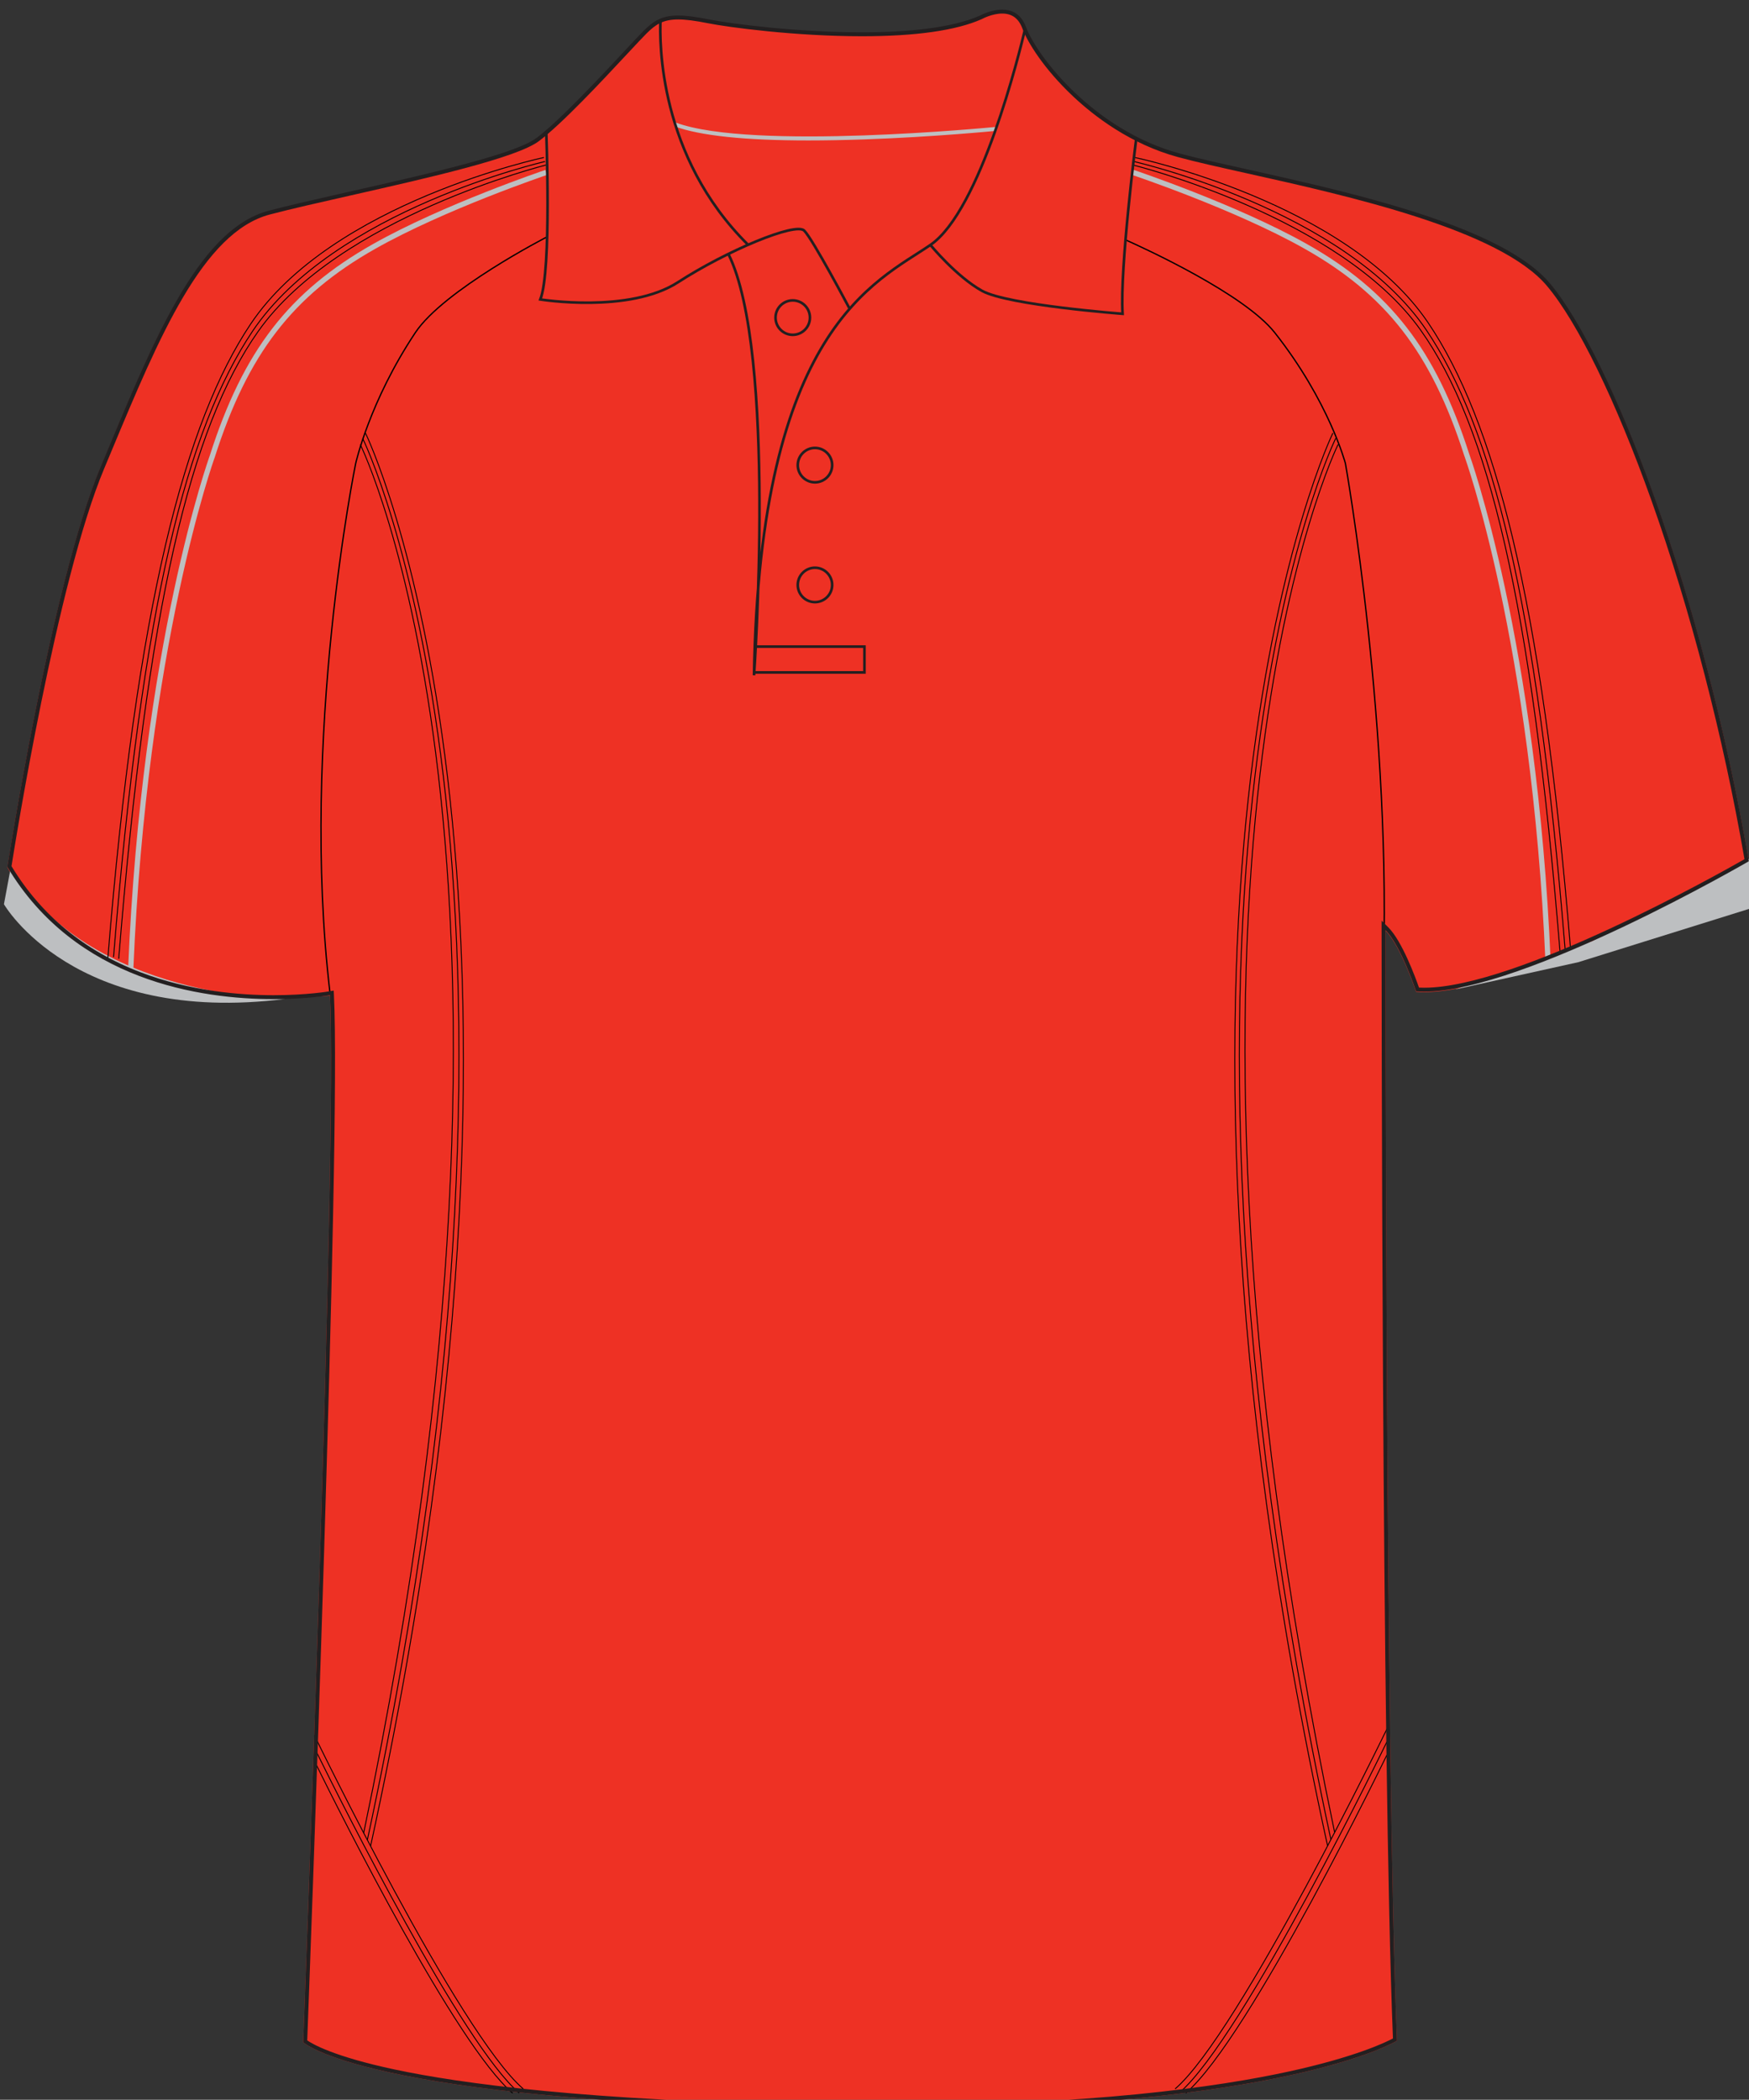 <?xml version="1.0" encoding="utf-8"?>
<!-- Generator: Adobe Illustrator 16.0.4, SVG Export Plug-In . SVG Version: 6.00 Build 0)  -->
<!DOCTYPE svg PUBLIC "-//W3C//DTD SVG 1.1//EN" "http://www.w3.org/Graphics/SVG/1.1/DTD/svg11.dtd">
<svg version="1.1" id="layer_1" xmlns="http://www.w3.org/2000/svg" xmlns:xlink="http://www.w3.org/1999/xlink" x="0px" y="0px"
	 width="666.521px" height="800px" viewBox="0 0 666.521 800" enable-background="new 0 0 666.521 800" xml:space="preserve">
<rect x="0" y="0" width="666.521" height="800" fill="#333333" stroke="none"/>
<path id="primary" fill="#EE3124" d="M125.751,379.345c0,0-90.792,9.771-122.938-48.835c0,0,16.546-107.109,35.491-152.291
	c18.946-45.181,36.434-90.364,64.127-97.651c27.691-7.286,90.363-18.945,102.02-27.69c11.661-8.744,34.977-34.978,40.808-40.808
	c5.831-5.832,10.207-7.292,24.777-4.374c14.575,2.916,77.247,10.204,103.479-1.458c0,0,13.117-7.289,17.49,4.37
	c4.372,11.658,26.233,39.351,58.294,48.095c32.062,8.744,118.048,21.86,141.371,49.551c23.321,27.693,58.301,118.054,75.787,220.073
	c0,0-90.36,52.466-126.797,49.551c0,0-5.832-17.486-11.665-23.316c0,0,0,318.019,4.373,422.952c0,0-46.637,28.855-220.067,25.94
	c-173.438-2.917-196.756-25.361-196.756-25.361S128.667,436.19,125.751,379.345z"/>
<g id="secondary">
	<path id="secondary_5_" fill="#BDBFC1" d="M50.83,369.041l-2-0.084c5.193-123.375,30.853-194.656,31.111-195.361
		c12.732-39.896,30.151-62.496,62.113-80.562c26.657-15.069,65.389-28.157,65.777-28.288l0.638,1.897
		c-0.386,0.13-38.94,13.159-65.429,28.133c-31.471,17.788-48.631,40.069-61.205,79.467C81.563,174.987,56.009,246.009,50.83,369.041
		z"/>
	<polygon id="secondary_4_" fill="#BDBFC1" points="554.531,376.979 601.465,366.59 668.023,345.819 666.459,327.237 
		606.688,358.61 	"/>
	<path id="secondary_3_" fill="#BDBFC1" d="M4.127,330.402l-2.625,14.104c0,0,26.569,46.25,107.26,36.081
		C108.763,380.587,33.976,380.916,4.127,330.402z"/>
	<path id="secondary_2_" fill="#BDBFC1" d="M588.961,366.853c-5.182-122.158-30.736-192.677-30.994-193.375
		c-12.586-39.158-29.745-61.281-61.218-78.943c-26.492-14.868-65.045-27.803-65.431-27.932l0.631-1.893
		c0.389,0.13,39.12,13.126,65.775,28.085c31.965,17.938,49.383,40.377,62.126,80.032c0.245,0.661,25.906,71.439,31.103,193.941
		L588.961,366.853z"/>
	<path id="secondary_1_" fill="#BDBFC1" d="M308.083,53.513c-24.243,0-41.372-1.806-51.061-5.395l0.521-1.408
		c29.016,10.749,120.989,1.74,121.915,1.648l0.148,1.494c-0.231,0.023-23.517,2.323-50.105,3.257
		C321.838,53.378,314.696,53.513,308.083,53.513z"/>
</g>
<g id="outline">
	<path fill="none" stroke="#000000" stroke-width="0.5" stroke-miterlimit="10" d="M208.507,90.231
		c0,0-39.365,20.205-50.216,36.478c-17.492,26.237-22.741,49.857-22.741,49.857s-21.348,104.228-9.799,201.687"/>
	<path fill="none" stroke="#000000" stroke-width="0.5" stroke-miterlimit="10" d="M428.922,91.385
		c7.298,3.255,45.236,20.641,56.842,35.324c20.733,26.237,26.953,49.857,26.953,49.857s18.197,101.682,14.261,198.773"/>
	<path fill="none" stroke="#000000" stroke-width="0.35" stroke-miterlimit="10" d="M119.805,661.146
		c0,0,55.109,113.713,79.597,134.704"/>
	<path fill="none" stroke="#000000" stroke-width="0.35" stroke-miterlimit="10" d="M120.273,666.841
		c10.155,20.611,55.877,111.972,77.571,130.568"/>
	<path fill="none" stroke="#000000" stroke-width="0.35" stroke-miterlimit="10" d="M120.071,671.446
		c10.106,20.52,53.72,107.56,75.287,126.046"/>
	<path fill="none" stroke="#000000" stroke-width="0.35" stroke-miterlimit="10" d="M138.173,166.942
		c0,0,81.415,164.965,1.818,534.086"/>
	<path fill="none" stroke="#000000" stroke-width="0.35" stroke-miterlimit="10" d="M137.299,169.348
		c0,0,78.923,159.438,1.292,528.997"/>
	<path fill="none" stroke="#000000" stroke-width="0.35" stroke-miterlimit="10" d="M139.268,164.975
		c0,0,82.702,169.554,1.954,538.404"/>
	<path fill="none" stroke="#000000" stroke-width="0.35" stroke-miterlimit="10" d="M528.975,657.833
		c0,0-56.667,117.026-81.153,138.021"/>
	<path fill="none" stroke="#000000" stroke-width="0.35" stroke-miterlimit="10" d="M528.975,662.703
		c0,0-55.107,113.712-79.598,134.706"/>
	<path fill="none" stroke="#000000" stroke-width="0.35" stroke-miterlimit="10" d="M529.274,667.106
		c0,0-52.922,109.393-77.41,130.386"/>
	<path fill="none" stroke="#000000" stroke-width="0.35" stroke-miterlimit="10" d="M509.051,166.942
		c0,0-81.457,164.823-1.858,533.944"/>
	<path fill="none" stroke="#000000" stroke-width="0.35" stroke-miterlimit="10" d="M509.922,169.348
		c0,0-78.944,159.196-1.312,528.755"/>
	<path fill="none" stroke="#000000" stroke-width="0.35" stroke-miterlimit="10" d="M507.953,164.975
		c0,0-82.771,169.467-2.023,538.317"/>
	<path fill="none" stroke="#000000" stroke-width="0.35" stroke-miterlimit="10" d="M207.714,61.541
		c0,0-80.474,18.37-111.525,64.729c-24.845,37.093-41.986,103.215-52.92,238.355"/>
	<path fill="none" stroke="#000000" stroke-width="0.35" stroke-miterlimit="10" d="M208.15,62.853
		c0,0-78.94,19.68-109.774,63.417C72.649,162.758,56.17,230.142,45.238,365.282"/>
	<path fill="none" stroke="#000000" stroke-width="0.35" stroke-miterlimit="10" d="M207.276,60.01
		c0,0-80.692,17.057-111.743,63.417c-24.846,37.093-43.516,106.715-54.45,241.855"/>
	<path fill="none" stroke="#000000" stroke-width="0.349" stroke-miterlimit="10" d="M432.071,61.529
		c0,0,80.474,18.24,111.523,64.271c24.845,36.831,41.988,102.487,52.92,236.669"/>
	<path fill="none" stroke="#000000" stroke-width="0.349" stroke-miterlimit="10" d="M431.634,62.832
		c0,0,78.943,19.542,109.777,62.968c25.726,36.23,42.206,103.137,53.139,237.321"/>
	<path fill="none" stroke="#000000" stroke-width="0.349" stroke-miterlimit="10" d="M432.511,60.01
		c0,0,80.691,16.938,111.742,62.968c24.844,36.83,43.298,104.073,54.231,238.257"/>
	<path fill="none" stroke="#FFFFFF" stroke-width="1.668" stroke-miterlimit="10" d="M523.996,297.729"/>
	<g>
		<path fill="#231F20" d="M381.915,5.164c3.747,0,6.261,1.847,7.686,5.648c2.04,5.441,8.276,15.44,19.141,25.714
			c8.379,7.926,22.147,18.406,40.166,23.322c6.8,1.855,15.916,3.885,26.473,6.234c38.257,8.517,96.07,21.387,114.146,42.855
			c11.759,13.969,26.271,43.761,39.813,81.736c14.838,41.603,27.419,90.099,35.462,136.68c-9.26,5.29-86.808,48.967-122.067,48.967
			c-0.677,0-1.336-0.016-1.976-0.049c-1.332-3.813-6.422-17.679-11.697-22.955l-2.563-2.562v3.625
			c0,3.172,0.05,317.523,4.337,422.266c-2.892,1.536-14.418,7.074-39.483,12.553c-27.066,5.914-75.911,12.964-154.894,12.964
			c-7.849,0-15.966-0.069-24.126-0.207c-88.497-1.488-136.941-8.164-161.998-13.502c-23.292-4.962-31.342-9.737-33.253-11.076
			c0.693-18.2,12.993-343.294,10.174-398.279l-0.087-1.693l-1.67,0.291c-0.084,0.015-8.599,1.47-21.194,1.47
			c-12.759,0-31.94-1.523-50.863-8.779c-21.281-8.161-37.783-21.743-49.055-40.373c1.302-8.27,17.336-108.586,35.308-151.465
			c1.005-2.398,2.006-4.796,3.005-7.188c17.8-42.642,34.613-82.918,60.12-89.632c8.029-2.113,19.125-4.623,30.874-7.279
			c29.597-6.692,63.142-14.277,71.665-20.673c8.85-6.639,23.866-22.736,33.803-33.387c3.199-3.429,5.726-6.138,7.166-7.579
			c3.577-3.578,6.432-5.395,12.114-5.395c2.845,0,6.438,0.454,11.306,1.429c7.779,1.557,33.352,4.969,58.673,4.969
			c20.594,0,35.975-2.196,45.712-6.526l0.062-0.027l0.057-0.031C374.281,7.206,378.026,5.164,381.915,5.164 M381.915,3.662
			c-4.349,0-8.398,2.251-8.398,2.251c-10.813,4.81-27.821,6.396-45.102,6.396c-24.631,0-49.813-3.226-58.378-4.94
			c-4.855-0.972-8.579-1.458-11.601-1.458c-6.047,0-9.288,1.946-13.176,5.835c-5.831,5.833-29.147,32.079-40.808,40.826
			c-11.657,8.748-74.328,20.412-102.02,27.701c-27.693,7.29-45.181,52.491-64.127,97.692C19.36,223.165,2.813,330.318,2.813,330.318
			c25.972,43.452,73.76,50.347,101.485,50.347c12.895,0,21.452-1.492,21.452-1.492c2.916,56.871-10.204,398.913-10.204,398.913
			s23.319,22.451,196.756,25.369c8.341,0.141,16.391,0.207,24.152,0.207c153.656,0,195.915-26.157,195.915-26.157
			c-4.373-104.979-4.373-423.125-4.373-423.125c5.833,5.831,11.665,23.326,11.665,23.326c0.985,0.079,2.009,0.117,3.069,0.117
			c38.187,0,123.728-49.689,123.728-49.689c-17.486-102.06-52.466-192.458-75.787-220.163C567.348,80.269,481.362,67.147,449.3,58.4
			c-32.061-8.748-53.921-36.452-58.294-48.115C389.062,5.102,385.394,3.662,381.915,3.662L381.915,3.662z"/>
	</g>
	<path fill="none" stroke="#231F20" stroke-width="1.001" stroke-miterlimit="10" d="M208.15,49.871c0,0,2.133,53.291-2.24,64.221
		c0,0,33.883,5.464,52.467-6.559c18.581-12.023,44.814-22.955,48.094-19.673c3.28,3.278,17.141,29.446,17.141,29.446"/>
	<path fill="none" stroke="#231F20" stroke-width="1.001" stroke-miterlimit="10" d="M285.08,93.266
		c-34.063-33.706-33.781-77.254-33.361-85.87"/>
	<path fill="none" stroke="#231F20" stroke-width="1.001" stroke-miterlimit="10" d="M390.725,10.734
		c-2.198,9.327-17.015,69.49-36.156,82.59c-20.77,14.209-65.04,31.7-67.221,163.961c0,0,8.802-123.365-9.78-160.53"/>
	<path fill="none" stroke="#231F20" stroke-width="1.001" stroke-miterlimit="10" d="M433.059,52.362c0,0-6.35,49.706-5.256,67.194
		c0,0-43.722-3.278-53.559-8.743c-9.84-5.466-19.678-17.49-19.678-17.49"/>
	<path fill="none" stroke="#231F20" stroke-width="1.001" stroke-miterlimit="10" d="M278.052,97.695"/>
	<polyline fill="none" stroke="#231F20" stroke-width="1.001" stroke-miterlimit="10" points="287.317,256.191 329.428,256.191 
		329.428,246.353 287.888,246.353 	"/>
	<circle fill="none" stroke="#231F20" stroke-width="1.001" stroke-miterlimit="10" cx="310.57" cy="222.857" r="6.553"/>
	<circle fill="none" stroke="#231F20" stroke-width="1.001" stroke-miterlimit="10" cx="310.57" cy="177.212" r="6.554"/>
	<circle fill="none" stroke="#231F20" stroke-width="1.001" stroke-miterlimit="10" cx="302.1" cy="121.01" r="6.555"/>
</g>
</svg>

